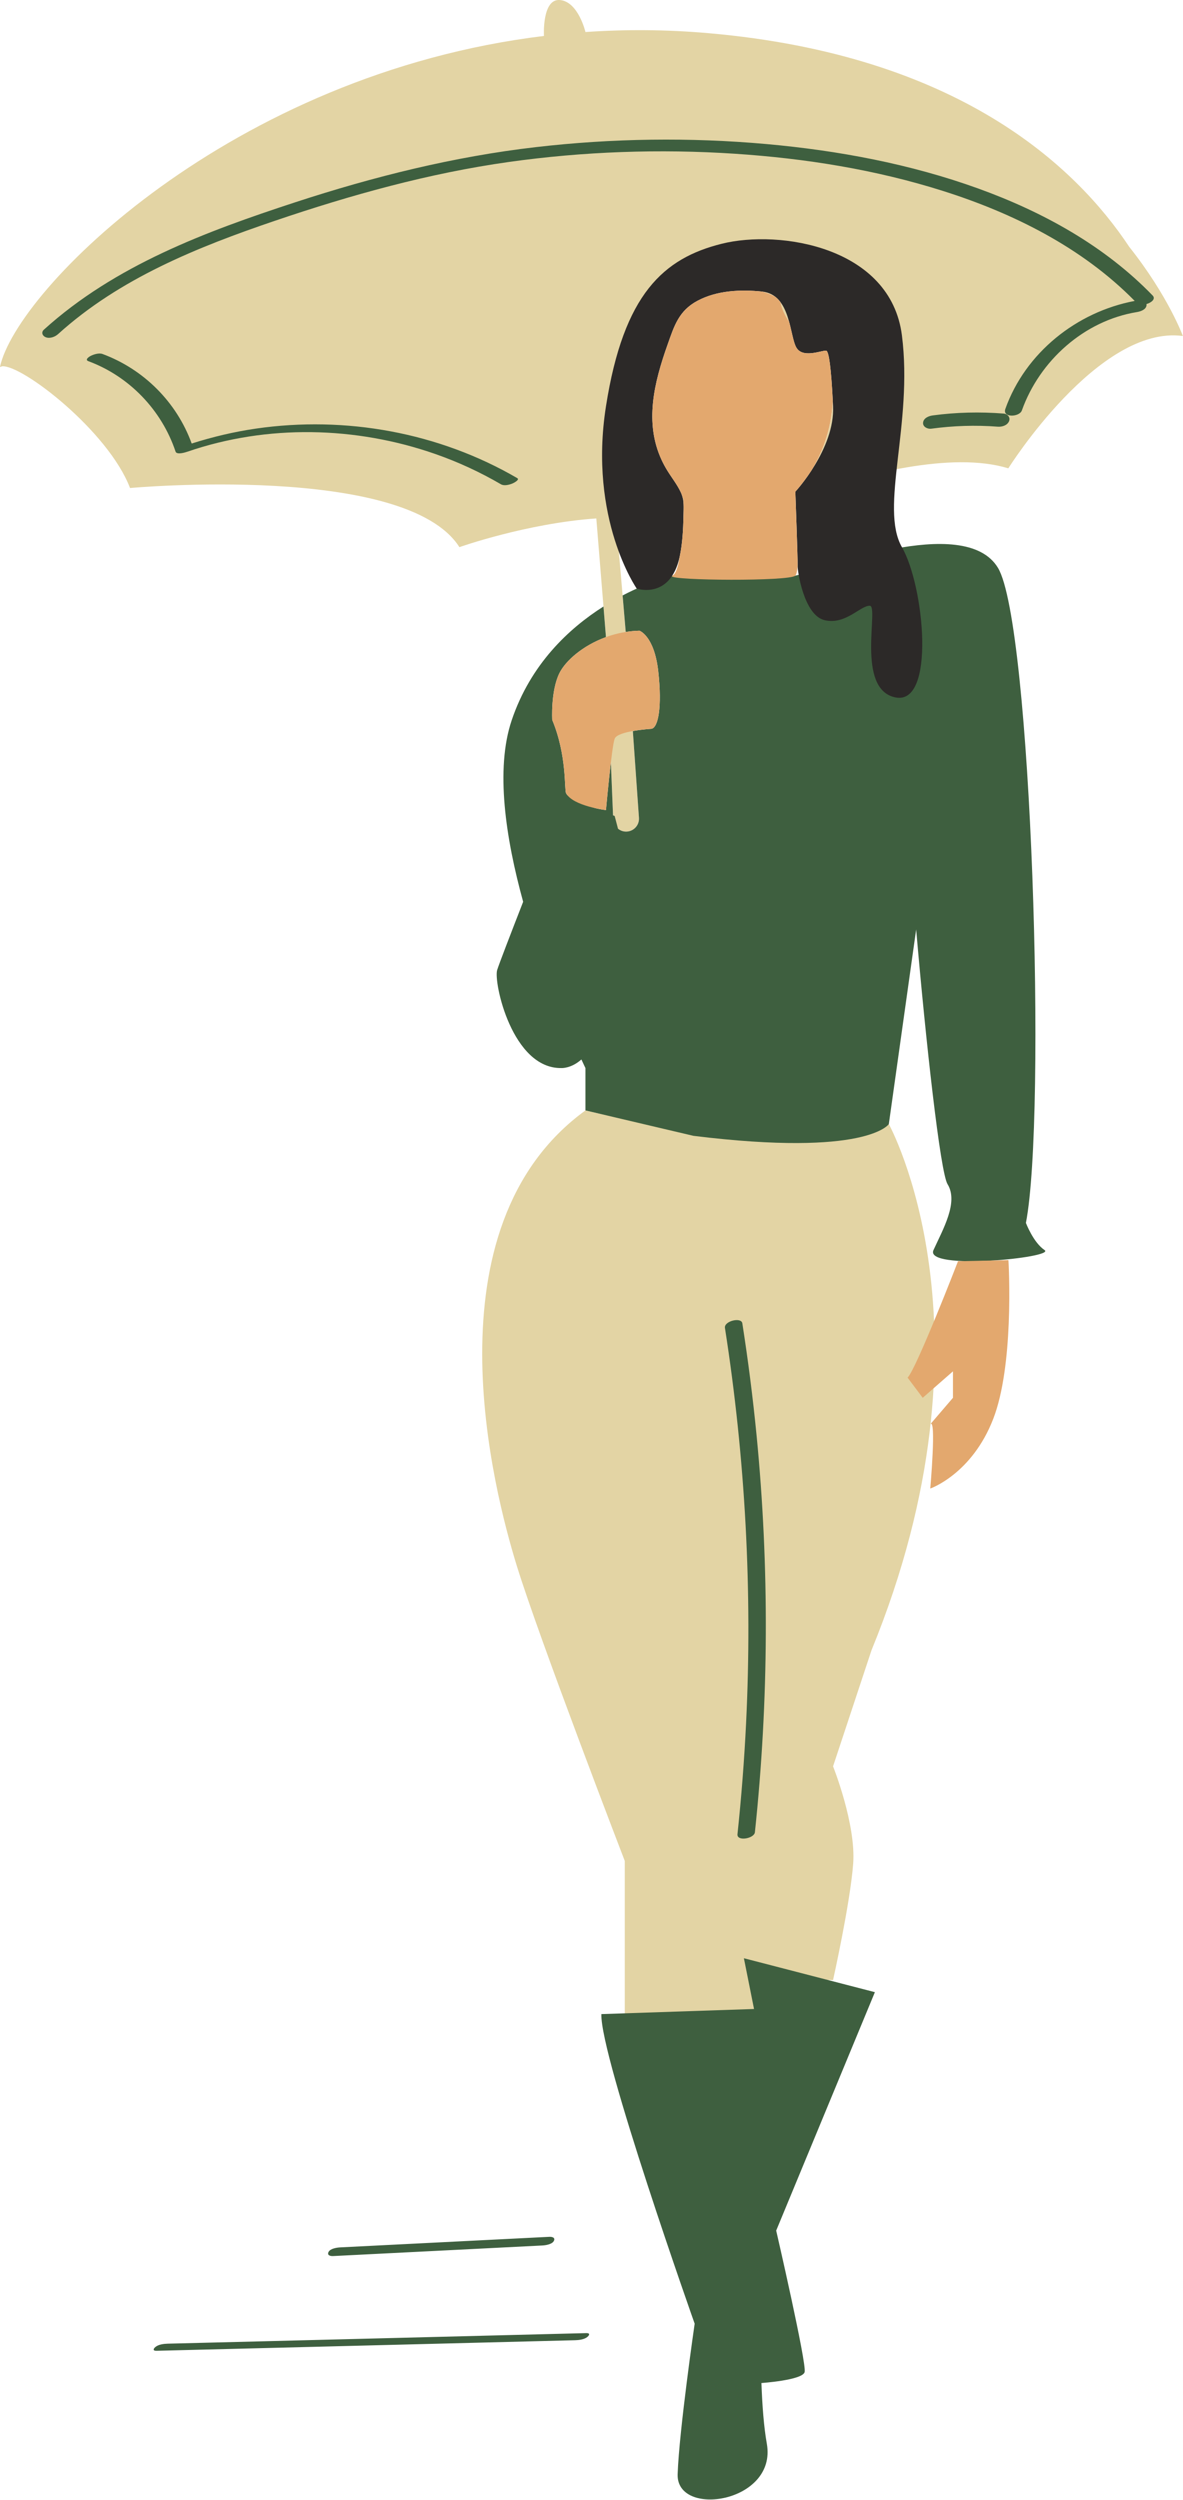<?xml version="1.0" encoding="UTF-8"?><svg xmlns="http://www.w3.org/2000/svg" xmlns:xlink="http://www.w3.org/1999/xlink" height="416.9" preserveAspectRatio="xMidYMid meet" version="1.0" viewBox="0.0 0.0 197.3 416.9" width="197.3" zoomAndPan="magnify"><defs><clipPath id="a"><path d="M 0 0 L 197.281 0 L 197.281 341 L 0 341 Z M 0 0"/></clipPath><clipPath id="b"><path d="M 7 23 L 193 23 L 193 416.852 L 7 416.852 Z M 7 23"/></clipPath></defs><g><g clip-path="url(#a)" id="change1_1"><path d="M 104.203 138.68 C 105.531 138.812 106.66 137.719 106.566 136.387 C 106.344 133.223 105.941 127.555 105.547 121.914 C 105.301 118.457 104.531 118.074 103.742 118.734 C 103.004 119.355 102.246 120.895 101.891 121.684 C 101.754 121.988 101.688 122.32 101.703 122.656 L 102.266 136.625 C 102.312 137.695 103.137 138.57 104.203 138.68 Z M 188.344 41.18 C 179.402 27.68 159.742 9.191 118.238 5.539 C 111.117 4.91 104.207 4.883 97.543 5.348 L 97.641 5.336 C 97.641 5.336 96.465 0.312 93.418 0.008 C 90.367 -0.297 90.719 5.992 90.719 5.992 L 90.805 5.984 C 38.527 12.309 2.754 48.34 0 61.18 C -0.012 61.234 0.102 61.199 0.32 61.094 C 3.582 60.723 18.062 71.883 21.688 81.391 C 21.688 81.391 67.695 77.164 76.617 91.25 C 76.617 91.25 87.844 87.27 99.453 86.461 L 101.062 106.254 L 104.359 105.395 L 102.727 86.324 C 106.648 86.273 110.496 86.656 113.852 87.766 C 113.98 85.289 113.98 83.219 113.98 83.219 C 112.766 81.188 110.047 77.336 110.047 77.336 C 108.277 75.582 108.027 69.129 108.027 69.129 C 106.727 57.562 112.766 52.379 112.766 52.379 C 117.605 45.871 129.809 48.117 130.215 50.555 C 130.617 52.988 133.664 56.641 135.082 57.453 C 136.504 58.262 138.938 55.625 138.938 65.77 C 138.938 75.914 132.648 82 132.648 82 C 132.648 82 132.676 82.344 132.715 82.914 C 143.945 79.008 158.734 75.223 168.168 78.105 C 168.168 78.105 183.191 54.16 197.277 56.035 C 197.277 56.035 194.848 49.375 188.344 41.18 Z M 148.238 187.469 C 148.238 187.469 167.234 221.777 145.344 275.234 L 138.938 294.578 C 138.938 294.578 142.801 304.25 142.289 310.867 C 141.781 317.488 138.938 330.215 138.938 330.215 L 124.98 330.215 L 127.121 338.359 L 104.199 340.398 L 104.199 310.359 C 104.199 310.359 89.93 273.289 86.172 261.078 C 82.414 248.867 70.773 204.723 97.641 185.188 C 97.641 185.188 133.941 194.129 148.238 187.469" fill="#e3d4a4"/></g><g clip-path="url(#b)" id="change2_1"><path d="M 171.102 203.953 C 174.57 185.98 172.047 103.988 166.441 94.703 C 160.84 85.422 136.727 95.156 132.648 96 C 128.57 96.844 112.156 96 112.156 96 C 112.156 96 108.523 96.859 103.84 99.305 L 104.359 105.395 L 104.328 105.402 C 105.078 105.281 105.852 105.203 106.645 105.184 C 106.645 105.184 109.121 106.008 109.785 111.961 C 110.445 117.91 109.785 121.383 108.629 121.547 C 108.629 121.547 107.086 121.641 105.547 121.918 C 105.941 127.555 106.344 133.223 106.566 136.387 C 106.66 137.719 105.531 138.812 104.203 138.68 C 103.773 138.637 103.387 138.465 103.07 138.207 L 102.512 136.086 C 102.512 136.086 102.414 136.047 102.242 135.98 L 101.883 127.137 C 101.465 130.629 101.062 135.102 101.062 135.102 C 101.062 135.102 100.305 135.012 99.289 134.785 C 97.852 134.18 96.152 133.422 94.656 132.648 C 94.562 132.535 94.477 132.418 94.41 132.293 C 94.086 131.691 94.578 126.012 92.098 120.062 C 92.098 120.062 91.828 115.266 93.285 112.289 C 94.301 110.219 97.176 107.668 101.062 106.254 L 100.648 101.148 C 94.891 104.797 88.492 110.75 85.332 120.145 C 82.598 128.27 84.324 139.77 87.25 150.395 C 85.289 155.426 83.23 160.762 82.914 161.781 C 82.293 163.805 85.406 178.281 93.656 178.125 C 93.656 178.125 95.254 178.215 96.965 176.691 C 97.387 177.605 97.641 178.125 97.641 178.125 L 97.641 185.188 L 115.645 189.426 C 144.652 193.008 148.238 187.469 148.238 187.469 L 152.797 155.012 C 154.398 173.617 156.82 195.527 158.031 197.488 C 159.895 200.504 157.254 205.027 155.684 208.484 C 154.113 211.941 176.105 209.738 174.219 208.484 C 172.336 207.227 171.102 203.953 171.102 203.953 Z M 54.801 375.555 C 54.512 376.102 55.047 376.277 55.547 376.254 C 67.18 375.664 78.812 375.078 90.445 374.488 C 91 374.461 92.07 374.297 92.367 373.738 C 92.656 373.195 92.121 373.02 91.625 373.043 C 79.992 373.633 68.359 374.219 56.727 374.805 C 56.168 374.836 55.102 374.996 54.801 375.555 Z M 97.793 389.102 C 79.672 389.559 61.551 390.016 43.434 390.477 C 38.277 390.605 33.125 390.734 27.973 390.863 C 27.32 390.883 26.445 390.984 25.922 391.414 C 25.566 391.707 25.441 392.066 26.094 392.051 C 44.215 391.594 62.332 391.137 80.453 390.68 C 85.605 390.547 90.762 390.418 95.914 390.289 C 96.562 390.273 97.438 390.168 97.961 389.738 C 98.32 389.445 98.441 389.086 97.793 389.102 Z M 155.305 71.496 C 158.984 71 162.703 70.871 166.406 71.16 C 167.105 71.215 167.98 70.961 168.285 70.258 C 168.566 69.613 168.031 69.023 167.387 68.973 C 163.434 68.664 159.469 68.754 155.539 69.285 C 154.887 69.375 154.023 69.727 153.949 70.488 C 153.883 71.195 154.703 71.578 155.305 71.496 Z M 31.254 75.332 C 44.566 70.754 59.359 71.086 72.609 75.719 C 76.41 77.047 80.066 78.738 83.547 80.766 C 84.078 81.074 84.887 80.859 85.426 80.652 C 85.582 80.594 86.754 80.023 86.266 79.738 C 73.18 72.121 57.637 69.312 42.68 71.48 C 39.043 72.008 35.469 72.859 31.969 73.969 C 29.473 67.082 23.98 61.586 17.105 59.039 C 16.508 58.816 15.609 59.098 15.074 59.383 C 14.762 59.551 14.129 60.008 14.746 60.238 C 21.582 62.773 26.977 68.414 29.281 75.316 C 29.48 75.91 30.941 75.438 31.254 75.332 Z M 192.242 49.289 C 184.219 40.992 173.934 35.336 163.156 31.441 C 151.82 27.344 139.824 25.105 127.844 24.027 C 115.066 22.879 102.121 23.062 89.383 24.535 C 75.699 26.117 62.332 29.453 49.258 33.73 C 34.301 38.625 19.164 44.258 7.316 54.984 C 6.812 55.441 7.098 56.055 7.656 56.254 C 8.355 56.504 9.191 56.172 9.707 55.703 C 19.953 46.43 32.945 41.207 45.855 36.82 C 58.566 32.504 71.531 28.891 84.844 27.016 C 97.316 25.262 110 24.812 122.566 25.641 C 134.301 26.414 146.027 28.285 157.254 31.84 C 169.039 35.57 180.504 41.297 189.246 50.188 C 179.57 52.008 171.016 58.824 167.672 68.191 C 167.133 69.707 170.023 69.582 170.426 68.453 C 173.391 60.145 180.809 53.488 189.605 52.047 C 190.207 51.949 191.129 51.652 191.215 50.926 C 191.223 50.848 191.219 50.777 191.203 50.711 C 192.059 50.465 192.781 49.848 192.242 49.289 Z M 122.996 305.898 C 122.863 307.145 125.789 306.637 125.902 305.57 C 128.23 283.574 128.332 261.344 126.176 239.328 C 125.566 233.094 124.77 226.879 123.805 220.691 C 123.637 219.617 120.727 220.309 120.906 221.465 C 124.309 243.258 125.508 265.379 124.43 287.41 C 124.129 293.586 123.645 299.75 122.996 305.898 Z M 145.914 332.242 L 129.453 372.004 C 129.453 372.004 134.586 394.262 134.195 395.609 C 133.809 396.961 126.992 397.426 126.992 397.426 C 127.125 401.168 127.395 404.77 127.891 407.543 C 129.645 417.402 112.762 419.965 113.016 412.625 C 113.273 405.285 115.855 387.531 115.855 387.531 C 115.855 387.531 100.051 342.891 100.297 335.898 L 125.758 335.047 L 124.066 326.582 L 145.914 332.242" fill="#3e5f3f"/></g><g id="change3_1"><path d="M 111.293 78.477 C 112.039 79.688 112.945 80.816 113.547 82.113 C 114.172 83.457 114.008 84.711 113.984 86.168 C 113.949 88.277 113.816 90.684 113.371 92.781 C 111.816 100.078 106.191 98.16 106.191 98.16 C 106.191 98.16 98.117 86.57 101.062 67.77 C 104.004 48.969 110.715 43.066 120.371 40.652 C 130.031 38.238 148.543 41.164 150.422 55.934 C 152.301 70.703 146.664 84.699 150.422 91.25 C 154.176 97.801 156.055 117.656 149.348 116.312 C 142.641 114.973 146.664 101.02 145.055 101.02 C 143.445 101.02 141.031 104.238 137.543 103.434 C 134.055 102.633 132.98 95.121 133.027 94.316 C 133.07 93.512 132.648 82 132.648 82 C 132.648 82 139.273 74.84 138.938 67.75 C 138.602 60.66 138.203 58.926 137.895 58.539 C 137.586 58.152 134.07 59.934 132.859 58.031 C 131.648 56.129 131.961 49.137 127.121 48.629 C 123.523 48.254 119.562 48.43 116.309 50.172 C 113.199 51.836 112.441 54.367 111.352 57.434 C 109.086 63.797 107.441 70.488 110.352 76.734 C 110.625 77.32 110.938 77.898 111.293 78.477" fill="#2c2928"/></g><g id="change4_1"><path d="M 137.895 58.539 C 137.586 58.152 134.07 59.934 132.859 58.031 C 132.34 57.215 132.098 55.449 131.609 53.668 C 130.914 52.602 130.371 51.488 130.215 50.555 C 130.207 50.504 130.184 50.457 130.168 50.41 C 129.934 50.094 129.68 49.801 129.379 49.555 C 128.836 49.199 128.055 48.879 127.117 48.629 C 123.516 48.254 119.559 48.43 116.309 50.172 C 113.199 51.836 112.441 54.367 111.352 57.434 C 109.086 63.797 107.441 70.488 110.352 76.734 C 110.625 77.32 110.938 77.898 111.293 78.477 C 112.039 79.688 112.945 80.816 113.547 82.113 C 113.688 82.414 113.785 82.711 113.855 83.008 C 113.898 83.078 113.941 83.152 113.98 83.219 C 113.98 83.219 113.98 83.414 113.98 83.754 C 114.055 84.527 113.996 85.312 113.984 86.168 C 113.949 88.273 113.816 90.68 113.371 92.773 C 113.105 94.453 112.719 95.75 112.156 96 C 112.113 96.02 112.098 96.035 112.082 96.055 C 112.074 96.066 112.062 96.074 112.055 96.086 C 111.879 96.824 131.672 96.977 132.648 96 C 132.84 95.809 132.961 95.191 133.027 94.316 C 133.07 93.512 132.648 82 132.648 82 C 132.648 82 133.91 80.633 135.309 78.504 C 136.906 75.91 138.66 71.945 138.895 66.895 C 138.594 60.988 138.246 59.164 137.961 58.641 C 137.938 58.605 137.914 58.574 137.895 58.539 Z M 155 237.707 C 155.031 237.668 155.082 237.613 155.152 237.531 C 155.082 237.613 155.031 237.672 155 237.707 Z M 155 237.707 C 154.938 237.777 154.949 237.77 155 237.707 Z M 168.188 210.16 L 159.777 210.34 C 159.777 210.34 152.84 228.281 151.367 229.754 L 153.891 233.117 L 158.934 228.703 L 158.934 233.117 C 158.934 233.117 155.949 236.602 155.152 237.531 C 156.191 236.316 155.152 248.25 155.152 248.25 C 155.152 248.25 162.09 245.859 165.66 236.609 C 167.359 232.211 168.016 226.008 168.234 220.715 C 168.477 214.887 168.188 210.16 168.188 210.16 Z M 109.785 111.961 C 110.445 117.91 109.785 121.383 108.629 121.547 C 108.629 121.547 103.008 121.879 102.512 123.199 C 102.016 124.523 101.062 135.102 101.062 135.102 C 101.062 135.102 95.566 134.441 94.41 132.293 C 94.09 131.691 94.578 126.012 92.098 120.059 C 92.098 120.059 91.828 115.266 93.285 112.289 C 94.742 109.316 100.031 105.348 106.645 105.184 C 106.645 105.184 109.121 106.008 109.785 111.961" fill="#e3a86e"/></g></g></svg>